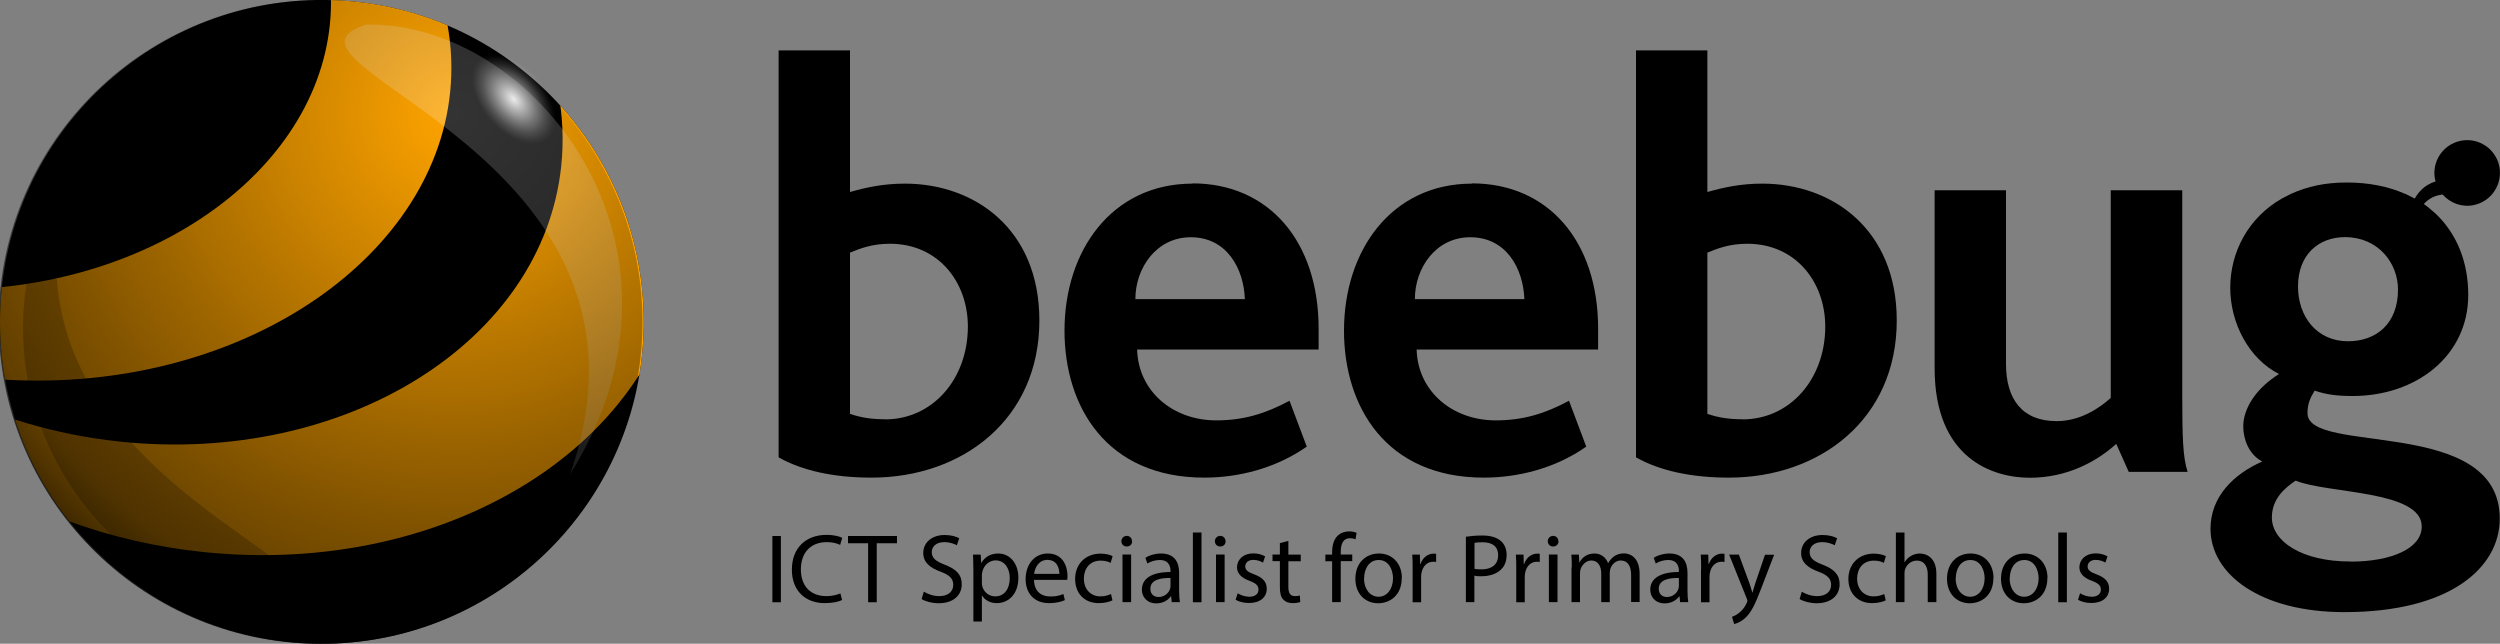 <?xml version="1.0" encoding="UTF-8"?>
<svg xmlns="http://www.w3.org/2000/svg" xmlns:xlink="http://www.w3.org/1999/xlink" id="Layer_1" data-name="Layer 1" viewBox="0 0 200 51.5">
  <rect x="0" y="0" width="200" height="51.5" fill="#808080" stroke="none"/>
  <defs>
    <style>
      .cls-1, .cls-2 {
        opacity: .2;
      }

      .cls-3 {
        fill: url(#radial-gradient);
      }

      .cls-4 {
        clip-path: url(#clippath);
      }

      .cls-2 {
        fill: #fff;
      }

      .cls-5 {
        fill: none;
      }

      .cls-6 {
        fill: url(#radial-gradient-2);
        opacity: .74;
      }

      .cls-7 {
        fill: #ffa400;
      }

      .cls-8 {
        clip-path: url(#clippath-1);
      }
    </style>
    <clipPath id="clippath">
      <circle class="cls-5" cx="25.75" cy="25.75" r="25.75" transform="translate(-.84 50.63) rotate(-88.1)"></circle>
    </clipPath>
    <clipPath id="clippath-1">
      <circle class="cls-5" cx="25.75" cy="25.75" r="25.75" transform="translate(-.84 50.63) rotate(-88.1)"></circle>
    </clipPath>
    <radialGradient id="radial-gradient" cx="22.47" cy="-12.3" fx="22.47" fy="-12.3" r="4.06" gradientTransform="translate(20.62 -7.26) rotate(54.25) scale(1.03 .63) skewX(-5.18)" gradientUnits="userSpaceOnUse">
      <stop offset="0" stop-color="#fff"></stop>
      <stop offset=".28" stop-color="#fff" stop-opacity=".67"></stop>
      <stop offset=".54" stop-color="#fff" stop-opacity=".38"></stop>
      <stop offset=".75" stop-color="#fff" stop-opacity=".17"></stop>
      <stop offset=".91" stop-color="#fff" stop-opacity=".05"></stop>
      <stop offset="1" stop-color="#fff" stop-opacity="0"></stop>
    </radialGradient>
    <radialGradient id="radial-gradient-2" cx="36.39" cy="9.16" fx="36.39" fy="9.16" r="44.68" gradientTransform="translate(50.55 -.73) rotate(88.1)" gradientUnits="userSpaceOnUse">
      <stop offset="0" stop-color="#000" stop-opacity="0"></stop>
      <stop offset=".92" stop-color="#000" stop-opacity=".83"></stop>
      <stop offset="1" stop-color="#000"></stop>
    </radialGradient>
  </defs>
  <circle cx="25.75" cy="25.75" r="25.75" transform="translate(-.84 50.63) rotate(-88.1)"></circle>
  <g class="cls-4">
    <path class="cls-7" d="M14.79-17.95C21.91-13.74,26.48-7.19,26.48,.17c0,12.71-13.65,23.01-30.49,23.01-9.74,0-18.42-3.45-24-8.82C-23.25,23.77-11.18,30.45,2.96,30.45c18.31,0,33.15-11.2,33.15-25.02,0-10.67-8.85-19.78-21.32-23.38Z"></path>
  </g>
  <g class="cls-8">
    <path class="cls-7" d="M34.5-8.09c7.12,5.46,11.25,13.22,10.4,21.36-1.47,14.07-17.27,23.94-35.28,22.06-10.42-1.09-19.3-5.88-24.65-12.45,4.01,10.95,16.14,19.7,31.27,21.28,19.58,2.05,36.76-8.69,38.36-23.98,1.24-11.81-7.18-22.89-20.1-28.26Z"></path>
  </g>
  <g>
    <path d="M62.47,42.88v5.3h-.68v-5.3h.68Z"></path>
    <path d="M67.37,48c-.25,.13-.75,.25-1.4,.25-1.49,0-2.62-.94-2.62-2.68s1.12-2.78,2.77-2.78c.66,0,1.08,.14,1.26,.24l-.17,.56c-.26-.13-.63-.22-1.07-.22-1.24,0-2.07,.79-2.07,2.19,0,1.3,.75,2.13,2.04,2.13,.42,0,.84-.09,1.12-.22l.14,.54Z"></path>
    <path d="M69.45,43.46h-1.61v-.58h3.92v.58h-1.62v4.72h-.69v-4.72Z"></path>
    <path d="M73.92,47.34c.31,.19,.75,.35,1.23,.35,.7,0,1.11-.37,1.11-.9,0-.49-.28-.78-1-1.05-.86-.31-1.4-.75-1.4-1.5,0-.83,.68-1.44,1.71-1.44,.54,0,.94,.13,1.17,.26l-.19,.56c-.17-.09-.53-.25-1.01-.25-.72,0-1,.43-1,.79,0,.49,.32,.74,1.05,1.02,.9,.35,1.35,.78,1.35,1.56,0,.82-.6,1.52-1.86,1.52-.51,0-1.07-.15-1.35-.34l.17-.57Z"></path>
    <path d="M77.87,45.61c0-.49-.02-.88-.03-1.24h.62l.03,.65h.02c.28-.46,.73-.74,1.35-.74,.92,0,1.61,.78,1.61,1.93,0,1.37-.83,2.04-1.73,2.04-.5,0-.94-.22-1.17-.6h-.02v2.07h-.68v-4.12Zm.68,1.01c0,.1,.02,.2,.03,.28,.13,.48,.54,.81,1.04,.81,.73,0,1.16-.6,1.16-1.47,0-.76-.4-1.41-1.13-1.41-.47,0-.91,.34-1.05,.86-.02,.09-.05,.19-.05,.28v.65Z"></path>
    <path d="M82.72,46.4c.02,.94,.61,1.32,1.3,1.32,.5,0,.79-.09,1.05-.2l.12,.49c-.24,.11-.66,.24-1.27,.24-1.17,0-1.87-.77-1.87-1.92s.68-2.05,1.78-2.05c1.24,0,1.57,1.09,1.57,1.79,0,.14-.02,.25-.02,.32h-2.67Zm2.03-.49c0-.44-.18-1.12-.96-1.12-.7,0-1.01,.64-1.06,1.12h2.02Z"></path>
    <path d="M88.99,48.03c-.18,.09-.58,.22-1.09,.22-1.15,0-1.89-.78-1.89-1.94s.8-2.02,2.04-2.02c.41,0,.77,.1,.96,.2l-.16,.54c-.17-.09-.42-.18-.8-.18-.87,0-1.34,.64-1.34,1.44,0,.88,.57,1.42,1.32,1.42,.39,0,.65-.1,.85-.19l.12,.52Z"></path>
    <path d="M90.57,43.3c0,.24-.16,.42-.44,.42-.24,0-.42-.19-.42-.42s.18-.43,.43-.43,.42,.19,.42,.43Zm-.77,4.87v-3.81h.69v3.81h-.69Z"></path>
    <path d="M93.74,48.18l-.05-.48h-.02c-.21,.3-.62,.57-1.16,.57-.77,0-1.16-.54-1.16-1.09,0-.92,.82-1.42,2.29-1.42v-.08c0-.31-.09-.88-.86-.88-.35,0-.72,.11-.99,.28l-.16-.46c.32-.2,.77-.34,1.25-.34,1.16,0,1.45,.79,1.45,1.56v1.42c0,.33,.02,.65,.06,.91h-.63Zm-.1-1.94c-.75-.02-1.61,.12-1.61,.86,0,.45,.3,.66,.65,.66,.49,0,.81-.32,.92-.64,.02-.07,.04-.15,.04-.22v-.66Z"></path>
    <path d="M95.43,42.6h.69v5.58h-.69v-5.58Z"></path>
    <path d="M98.05,43.3c0,.24-.17,.42-.44,.42-.24,0-.42-.19-.42-.42s.18-.43,.43-.43,.42,.19,.42,.43Zm-.77,4.87v-3.81h.69v3.81h-.69Z"></path>
    <path d="M99.03,47.47c.2,.13,.57,.27,.91,.27,.5,0,.74-.25,.74-.57s-.2-.51-.71-.7c-.68-.24-1.01-.62-1.01-1.08,0-.61,.49-1.12,1.31-1.12,.39,0,.72,.11,.94,.24l-.17,.5c-.15-.09-.42-.22-.78-.22-.41,0-.64,.24-.64,.52,0,.31,.23,.46,.72,.64,.66,.25,1,.58,1,1.15,0,.67-.52,1.14-1.42,1.14-.42,0-.8-.1-1.07-.26l.17-.53Z"></path>
    <path d="M103.07,43.28v1.09h.99v.53h-.99v2.05c0,.47,.13,.74,.52,.74,.18,0,.31-.02,.4-.05l.03,.52c-.13,.05-.35,.09-.61,.09-.32,0-.58-.1-.75-.29-.2-.2-.27-.54-.27-.99v-2.08h-.59v-.53h.59v-.91l.68-.18Z"></path>
    <path d="M106.57,48.18v-3.28h-.54v-.53h.54v-.18c0-.53,.12-1.02,.44-1.33,.26-.25,.6-.35,.93-.35,.24,0,.46,.06,.59,.11l-.09,.53c-.1-.05-.24-.09-.44-.09-.59,0-.74,.52-.74,1.1v.2h.92v.53h-.92v3.28h-.68Z"></path>
    <path d="M112.14,46.24c0,1.41-.97,2.02-1.89,2.02-1.03,0-1.82-.75-1.82-1.96,0-1.27,.83-2.02,1.89-2.02s1.83,.79,1.83,1.96Zm-3.02,.04c0,.83,.48,1.46,1.16,1.46s1.16-.62,1.16-1.48c0-.64-.32-1.46-1.14-1.46s-1.17,.76-1.17,1.48Z"></path>
    <path d="M113.01,45.56c0-.45,0-.83-.03-1.19h.61l.02,.75h.03c.17-.51,.59-.83,1.05-.83,.08,0,.13,0,.2,.02v.65c-.07-.02-.14-.02-.24-.02-.49,0-.83,.37-.93,.89-.02,.09-.03,.2-.03,.32v2.03h-.68v-2.62Z"></path>
    <path d="M117.27,42.94c.33-.05,.76-.1,1.31-.1,.68,0,1.17,.16,1.49,.44,.29,.25,.46,.64,.46,1.11s-.14,.86-.41,1.13c-.36,.39-.95,.58-1.62,.58-.2,0-.39,0-.55-.05v2.12h-.68v-5.24Zm.68,2.56c.15,.04,.34,.05,.57,.05,.83,0,1.33-.4,1.33-1.13s-.49-1.04-1.25-1.04c-.3,0-.53,.02-.64,.05v2.06Z"></path>
    <path d="M121.3,45.56c0-.45,0-.83-.03-1.19h.61l.02,.75h.03c.17-.51,.59-.83,1.05-.83,.08,0,.13,0,.2,.02v.65c-.07-.02-.14-.02-.24-.02-.49,0-.83,.37-.93,.89-.02,.09-.03,.2-.03,.32v2.03h-.68v-2.62Z"></path>
    <path d="M124.68,43.3c0,.24-.17,.42-.44,.42-.24,0-.42-.19-.42-.42s.18-.43,.43-.43,.42,.19,.42,.43Zm-.77,4.87v-3.81h.69v3.81h-.69Z"></path>
    <path d="M125.74,45.4c0-.39,0-.72-.03-1.03h.6l.03,.61h.02c.21-.36,.57-.7,1.2-.7,.52,0,.91,.31,1.08,.76h.02c.12-.21,.27-.38,.42-.5,.23-.17,.48-.27,.84-.27,.5,0,1.25,.33,1.25,1.65v2.24h-.68v-2.15c0-.73-.27-1.17-.83-1.17-.39,0-.7,.29-.82,.63-.03,.09-.06,.22-.06,.35v2.35h-.68v-2.28c0-.61-.27-1.05-.79-1.05-.43,0-.75,.35-.86,.69-.04,.1-.05,.22-.05,.34v2.3h-.68v-2.78Z"></path>
    <path d="M134.41,48.18l-.05-.48h-.02c-.21,.3-.62,.57-1.16,.57-.77,0-1.16-.54-1.16-1.09,0-.92,.82-1.42,2.29-1.42v-.08c0-.31-.09-.88-.86-.88-.35,0-.72,.11-.99,.28l-.16-.46c.32-.2,.77-.34,1.25-.34,1.16,0,1.45,.79,1.45,1.56v1.42c0,.33,.02,.65,.06,.91h-.63Zm-.1-1.94c-.75-.02-1.61,.12-1.61,.86,0,.45,.3,.66,.65,.66,.49,0,.81-.32,.92-.64,.02-.07,.04-.15,.04-.22v-.66Z"></path>
    <path d="M136.09,45.56c0-.45,0-.83-.03-1.19h.6l.02,.75h.03c.17-.51,.59-.83,1.05-.83,.08,0,.13,0,.2,.02v.65c-.07-.02-.14-.02-.24-.02-.49,0-.83,.37-.93,.89-.02,.09-.03,.2-.03,.32v2.03h-.68v-2.62Z"></path>
    <path d="M139.11,44.37l.83,2.25c.09,.25,.18,.55,.24,.78h.02c.07-.23,.15-.52,.24-.79l.76-2.23h.73l-1.04,2.71c-.49,1.3-.83,1.97-1.31,2.38-.34,.3-.68,.42-.85,.45l-.17-.58c.17-.05,.4-.17,.6-.34,.19-.15,.43-.42,.58-.77,.03-.07,.05-.13,.05-.17s-.02-.09-.05-.18l-1.41-3.51h.76Z"></path>
    <path d="M144.15,47.34c.31,.19,.75,.35,1.23,.35,.7,0,1.11-.37,1.11-.9,0-.49-.28-.78-1-1.05-.86-.31-1.4-.75-1.4-1.5,0-.83,.68-1.44,1.71-1.44,.54,0,.94,.13,1.17,.26l-.19,.56c-.17-.09-.53-.25-1.01-.25-.72,0-1,.43-1,.79,0,.49,.32,.74,1.05,1.02,.9,.35,1.35,.78,1.35,1.56,0,.82-.6,1.52-1.85,1.52-.51,0-1.07-.15-1.35-.34l.17-.57Z"></path>
    <path d="M150.86,48.03c-.18,.09-.58,.22-1.09,.22-1.15,0-1.9-.78-1.9-1.94s.8-2.02,2.04-2.02c.41,0,.77,.1,.96,.2l-.16,.54c-.17-.09-.42-.18-.8-.18-.87,0-1.34,.64-1.34,1.44,0,.88,.57,1.42,1.32,1.42,.39,0,.65-.1,.85-.19l.12,.52Z"></path>
    <path d="M151.67,42.6h.69v2.37h.02c.11-.2,.28-.37,.49-.49,.2-.12,.45-.2,.71-.2,.51,0,1.33,.31,1.33,1.63v2.26h-.69v-2.19c0-.61-.23-1.13-.88-1.13-.45,0-.8,.31-.93,.69-.04,.09-.05,.2-.05,.33v2.3h-.69v-5.58Z"></path>
    <path d="M159.47,46.24c0,1.41-.97,2.02-1.89,2.02-1.03,0-1.82-.75-1.82-1.96,0-1.27,.83-2.02,1.89-2.02s1.83,.79,1.83,1.96Zm-3.02,.04c0,.83,.48,1.46,1.16,1.46s1.16-.62,1.16-1.48c0-.64-.32-1.46-1.14-1.46s-1.17,.76-1.17,1.48Z"></path>
    <path d="M163.79,46.24c0,1.41-.97,2.02-1.89,2.02-1.03,0-1.82-.75-1.82-1.96,0-1.27,.83-2.02,1.89-2.02s1.83,.79,1.83,1.96Zm-3.02,.04c0,.83,.48,1.46,1.16,1.46s1.16-.62,1.16-1.48c0-.64-.32-1.46-1.14-1.46s-1.17,.76-1.17,1.48Z"></path>
    <path d="M164.66,42.6h.69v5.58h-.69v-5.58Z"></path>
    <path d="M166.42,47.47c.2,.13,.57,.27,.91,.27,.5,0,.74-.25,.74-.57s-.2-.51-.71-.7c-.68-.24-1.01-.62-1.01-1.08,0-.61,.49-1.12,1.31-1.12,.39,0,.72,.11,.94,.24l-.17,.5c-.15-.09-.42-.22-.78-.22-.41,0-.64,.24-.64,.52,0,.31,.23,.46,.72,.64,.66,.25,1,.58,1,1.15,0,.67-.52,1.14-1.42,1.14-.42,0-.8-.1-1.07-.26l.17-.53Z"></path>
  </g>
  <path class="cls-2" d="M29.26,1.97c13.34-.32,27.81,17.66,16.35,35.96C54.63,12.15,19.68,5.15,29.26,1.97Z"></path>
  <path class="cls-1" d="M22.35,48.59c-13.34,.32-27.81-17.66-16.35-35.96C-3.02,38.41,31.93,45.41,22.35,48.59Z"></path>
  <path class="cls-3" d="M43.54,6.74c1.4,2,1.46,4.17,.13,4.84-1.33,.67-3.55-.41-4.96-2.41-1.4-2-1.46-4.17-.13-4.84,1.33-.67,3.55,.41,4.96,2.41Z"></path>
  <g>
    <path d="M72.38,14.69c-1.67,0-3.05,.29-4.38,.67V4.03h-5.71V36.59c1.86,1.05,4.38,1.62,7.43,1.62,7.28,0,13.43-4.67,13.43-12.57,0-7.33-5.19-10.95-10.76-10.95Zm-1.57,18.85c-1.14,0-1.95-.14-2.81-.43v-12.9c.81-.33,1.76-.71,3.19-.71,3.9,0,6.24,3.09,6.24,6.62,0,4.19-2.81,7.43-6.62,7.43Z"></path>
    <path d="M95.4,14.69c-6.43,0-10.24,5.33-10.24,11.76,0,6.05,3.33,11.76,11.19,11.76,2.67,0,5.66-.71,8.19-2.48l-1.38-3.67c-1.95,1.05-3.71,1.57-5.86,1.57-3.48,0-6.24-2.33-6.33-5.67h14.52v-1.67c0-7-4-11.62-10.09-11.62Zm-4.57,9.24c0-2.48,1.67-4.95,4.43-4.95,2.9,0,4.24,2.52,4.33,4.95h-8.76Z"></path>
    <path d="M117.76,14.69c-6.43,0-10.24,5.33-10.24,11.76,0,6.05,3.33,11.76,11.19,11.76,2.67,0,5.67-.71,8.19-2.48l-1.38-3.67c-1.95,1.05-3.71,1.57-5.86,1.57-3.48,0-6.24-2.33-6.33-5.67h14.52v-1.67c0-7-4-11.62-10.09-11.62Zm-4.57,9.24c0-2.48,1.66-4.95,4.43-4.95,2.9,0,4.24,2.52,4.33,4.95h-8.76Z"></path>
    <path d="M140.97,14.69c-1.67,0-3.05,.29-4.38,.67V4.03h-5.71V36.59c1.86,1.05,4.38,1.62,7.43,1.62,7.28,0,13.43-4.67,13.43-12.57,0-7.33-5.19-10.95-10.76-10.95Zm-1.57,18.85c-1.14,0-1.95-.14-2.81-.43v-12.9c.81-.33,1.76-.71,3.19-.71,3.9,0,6.24,3.09,6.24,6.62,0,4.19-2.81,7.43-6.62,7.43Z"></path>
    <path d="M174.57,15.22h-5.71V31.83c-.95,.86-2.47,1.86-4.33,1.86-2.76,0-4.05-1.76-4.05-4.57V15.22h-5.71v14.24c0,7.24,4.66,8.76,7.62,8.76s5.33-1.28,6.91-2.71l1,2.24h4.71c-.38-1.14-.43-2.76-.43-6.24V15.22Z"></path>
    <path d="M192.38,15.49l.03,.02c-1.33-.59-2.89-.91-4.67-.91s-3.17,.33-4.42,.89l-.75,.38c-2.73,1.55-4.15,4.32-4.15,7.15s1.48,5.67,3.9,6.9c-1.9,1.19-2.86,2.81-2.86,4.19,0,1,.43,2.24,1.52,2.81-2.28,1-4.14,2.81-4.14,5.38,0,3.62,3.95,6.67,10.71,6.67,8.47,0,12.43-3.57,12.43-7.48,0-8.24-15.38-5.05-15.38-8.43,0-.72,.19-1.19,.57-1.81,.95,.33,1.86,.43,3.05,.43,5.05,0,9.24-3.19,9.24-8.09,0-2.63-.92-4.89-2.6-6.49l-.63-.54c-.33-.26-.7-.48-1.08-.69l-.76-.38Zm-4.78,3.48c2.67,0,4.24,2.09,4.24,4.19,0,2.76-1.76,4.14-4,4.14-2.52,0-4-2-4-4.38,0-2.57,1.67-3.95,3.76-3.95Zm.43,25.95c-3.91,0-6.28-1.62-6.28-3.52,0-1.57,1.14-2.43,1.9-2.95,2.52,1.05,10.09,.76,10.09,3.67,0,1.76-2.43,2.81-5.71,2.81Z"></path>
  </g>
  <path d="M193.76,16.5c.33-.45,.85-.85,1.65-.94,.6,.68,1.52,1.04,2.47,.85,1.42-.28,2.34-1.66,2.07-3.08-.28-1.42-1.66-2.35-3.08-2.07-1.42,.28-2.35,1.66-2.07,3.08,.01,.06,.04,.11,.05,.17-.88,.27-1.49,.91-1.8,1.65"></path>
  <circle class="cls-6" cx="25.65" cy="25.76" r="25.75" transform="translate(-.95 50.54) rotate(-88.1)"></circle>
</svg>

